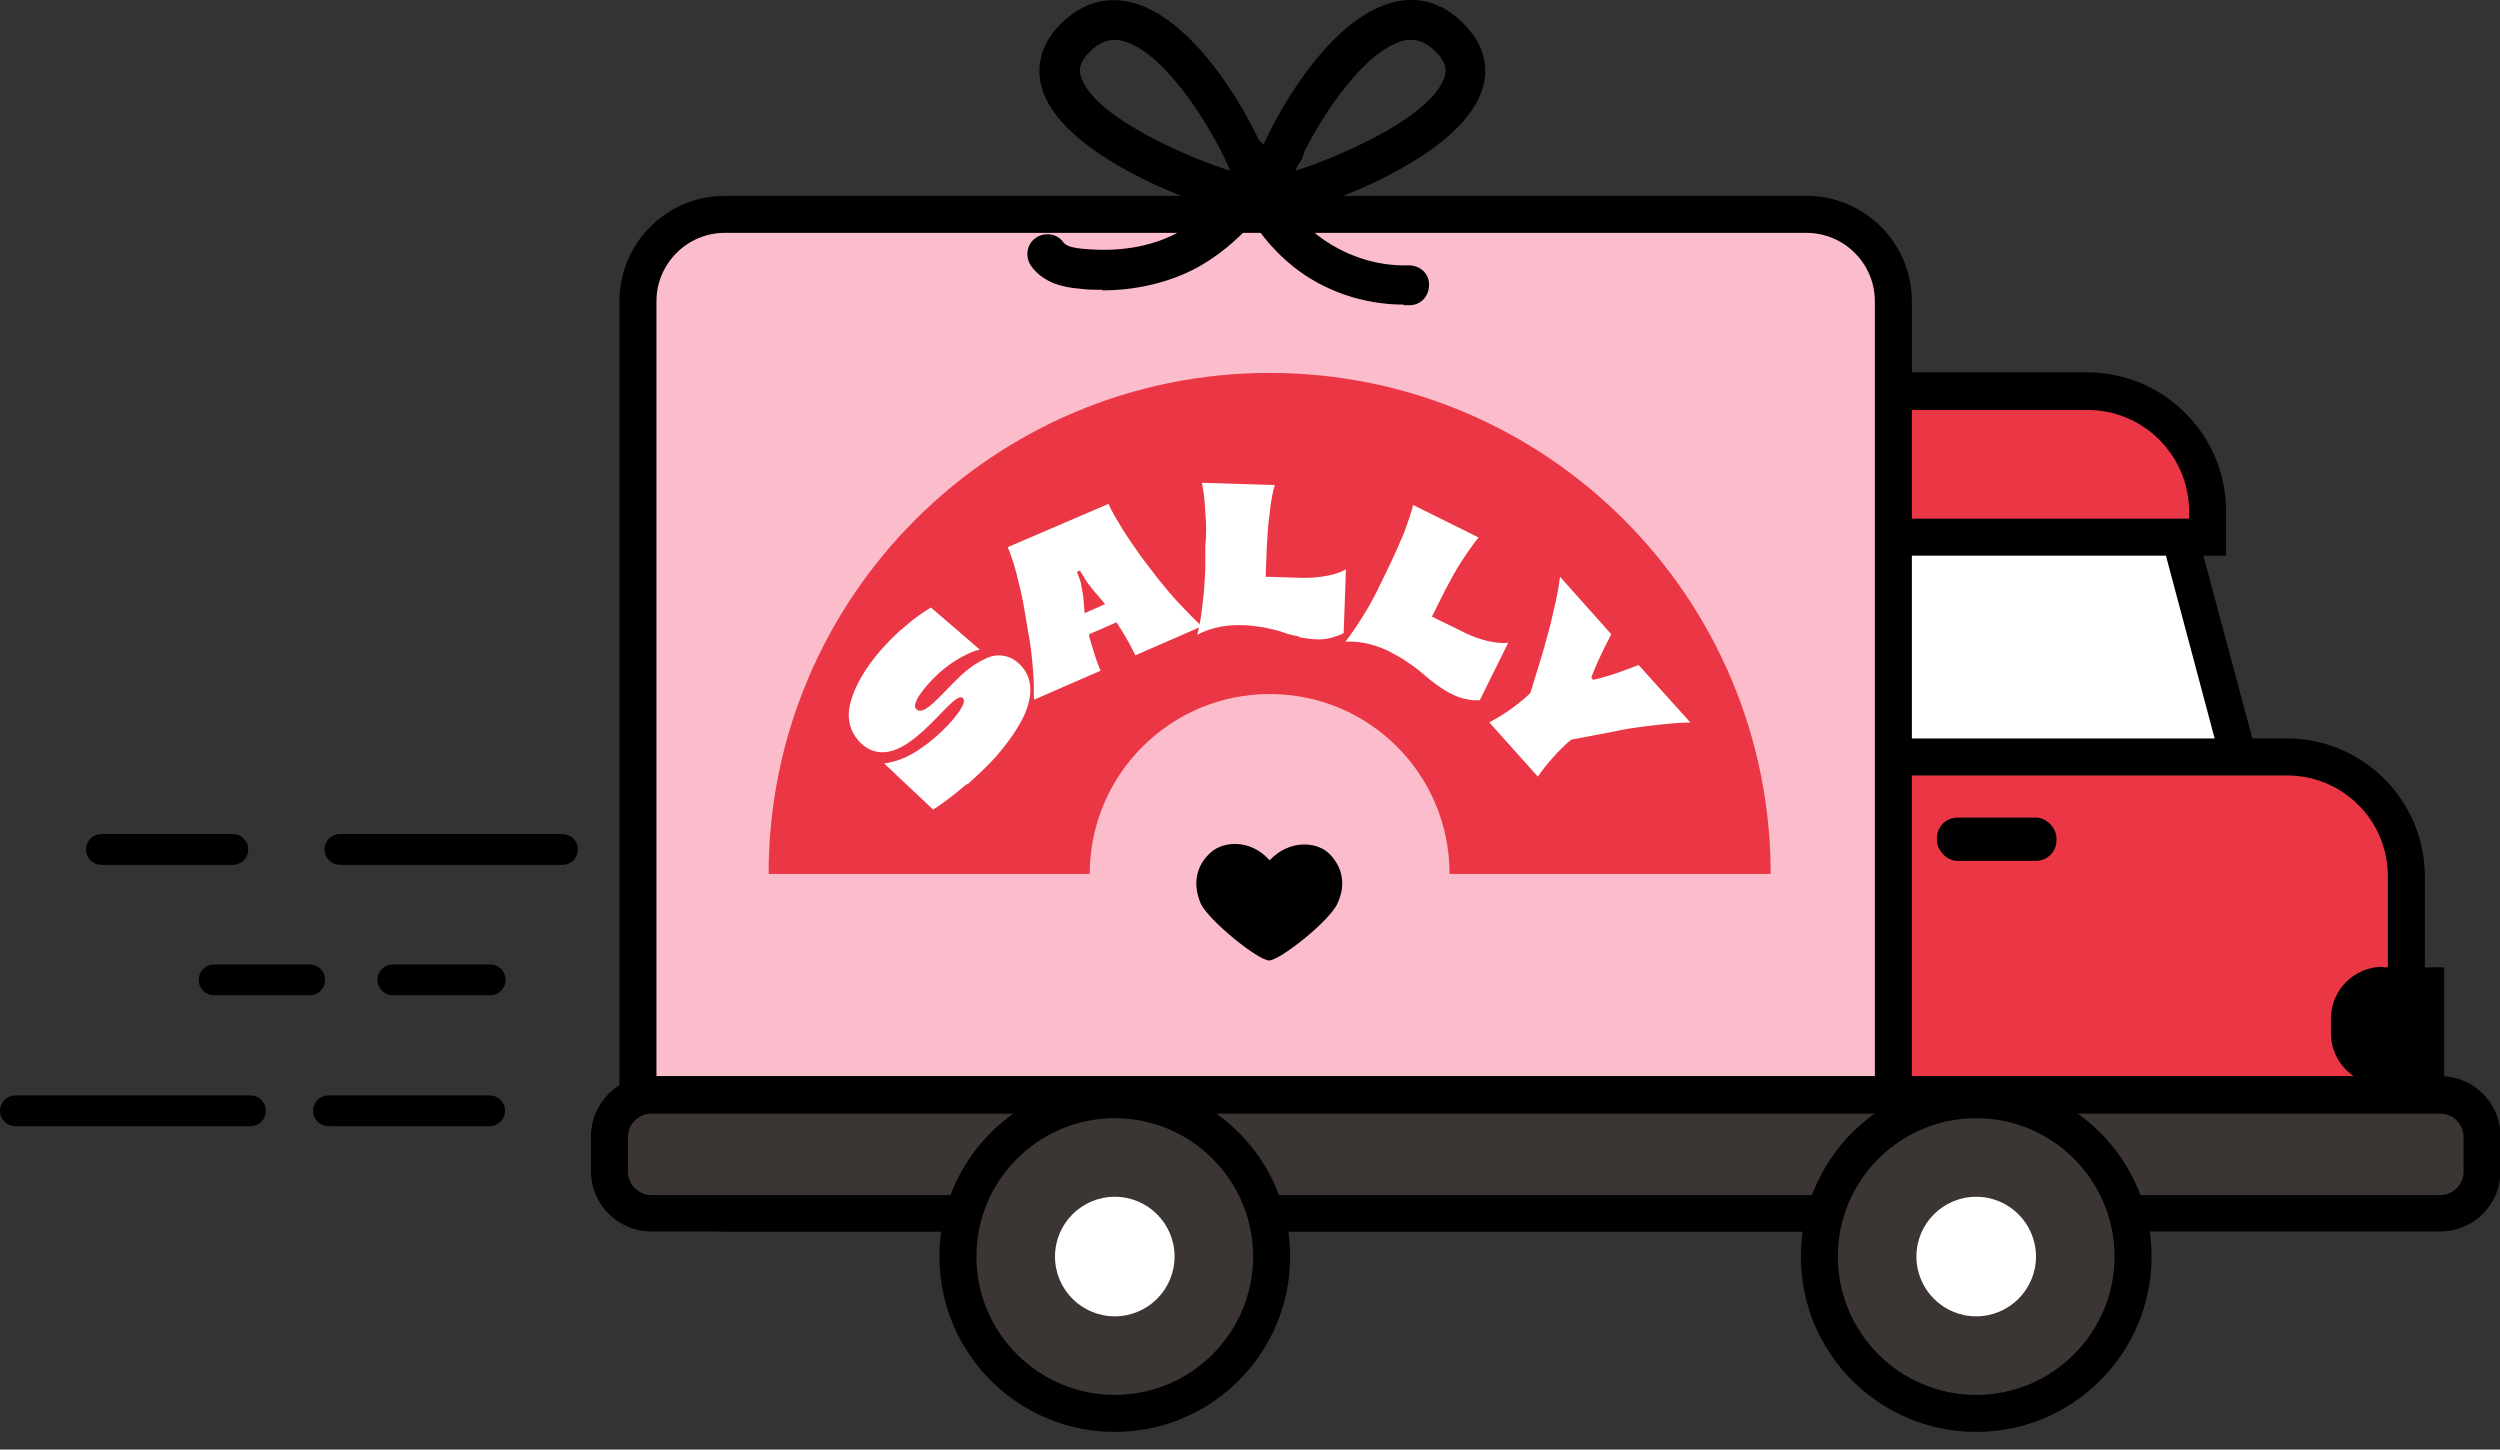 <?xml version="1.0" encoding="UTF-8"?>
<svg xmlns="http://www.w3.org/2000/svg" version="1.1" viewBox="0 0 439.1 254.6">
  <rect x="0" y="0" width="439.1" height="254.6" fill="#333333" stroke="none"/>
  <defs>
    <style>
      .cls-1 {
        fill: #eb3745;
      }

      .cls-2 {
        fill: #fff;
      }

      .cls-3 {
        fill: #fbbccb;
      }

      .cls-4 {
        fill: #3b3633;
      }
    </style>
  </defs>
  <!-- Generator: Adobe Illustrator 28.7.5, SVG Export Plug-In . SVG Version: 1.2.0 Build 176)  -->
  <g>
    <g id="Layer_1">
      <g>
        <g>
          <g>
            <g>
              <polygon class="cls-2" points="393.9 135.7 324.6 135.7 324.6 91.3 382.1 91.3 393.9 135.7"/>
              <path d="M393.9,138.9h-69.4c-1.8,0-3.2-1.5-3.2-3.2v-44.4c0-1.8,1.5-3.2,3.2-3.2h57.5c1.5,0,2.8,1,3.1,2.4l11.9,44.4c.3,1,0,2-.6,2.8-.6.8-1.6,1.3-2.6,1.3ZM327.8,132.4h61.9l-10.1-37.9h-51.8v37.9Z"/>
            </g>
            <g>
              <path class="cls-1" d="M324.6,68.7h42c11.7,0,21.2,9.5,21.2,21.2v4.5h-63.2v-25.7h0Z"/>
              <path d="M391,97.6h-69.7v-32.2h45.3c13.5,0,24.4,11,24.4,24.4v7.7ZM327.8,91.1h56.7v-1.2c0-9.9-8-17.9-17.9-17.9h-38.8v19.2Z"/>
            </g>
          </g>
          <g>
            <path class="cls-1" d="M324.8,133h76.8c11.6,0,20.9,9.4,20.9,20.9v58h-97.8v-78.9h0Z"/>
            <path d="M425.9,215.1h-104.3v-85.4h80.1c13.3,0,24.2,10.9,24.2,24.2v61.2ZM328.1,208.6h91.3v-54.7c0-9.8-7.9-17.7-17.7-17.7h-73.6v72.4Z"/>
          </g>
          <path d="M418.5,169.9h10.8v20.7h-10.8c-5,0-9.1-4.1-9.1-9.1v-2.6c0-5,4.1-9.1,9.1-9.1Z"/>
          <rect x="340.2" y="143.6" width="21" height="7.6" rx="3.6" ry="3.6"/>
        </g>
        <g>
          <path class="cls-3" d="M127.3,37.6h190c8.4,0,15.2,6.8,15.2,15.2v160.2H127.3c-8.4,0-15.2-6.8-15.2-15.2V52.9c0-8.4,6.8-15.2,15.2-15.2Z"/>
          <path d="M335.8,216.3H127.3c-10.2,0-18.5-8.3-18.5-18.5V52.9c0-10.2,8.3-18.5,18.5-18.5h190c10.2,0,18.5,8.3,18.5,18.5v163.5ZM127.3,40.9c-6.6,0-12,5.4-12,12v145c0,6.6,5.4,12,12,12h202V52.9c0-6.6-5.4-12-12-12H127.3Z"/>
        </g>
        <g>
          <rect class="cls-4" x="107.1" y="192.4" width="328.8" height="20.7" rx="7.3" ry="7.3"/>
          <path d="M428.5,216.3H114.4c-5.8,0-10.6-4.7-10.6-10.6v-6.1c0-5.8,4.7-10.6,10.6-10.6h314.2c5.8,0,10.6,4.7,10.6,10.6v6.1c0,5.8-4.7,10.6-10.6,10.6ZM114.4,195.6c-2.2,0-4.1,1.8-4.1,4.1v6.1c0,2.2,1.8,4.1,4.1,4.1h314.2c2.2,0,4.1-1.8,4.1-4.1v-6.1c0-2.2-1.8-4.1-4.1-4.1H114.4Z"/>
        </g>
        <g>
          <g>
            <g>
              <circle class="cls-4" cx="195.8" cy="220.7" r="27.5"/>
              <path d="M195.8,251.5c-17,0-30.8-13.8-30.8-30.8s13.8-30.8,30.8-30.8,30.8,13.8,30.8,30.8-13.8,30.8-30.8,30.8ZM195.8,196.4c-13.4,0-24.3,10.9-24.3,24.3s10.9,24.3,24.3,24.3,24.3-10.9,24.3-24.3-10.9-24.3-24.3-24.3Z"/>
            </g>
            <circle class="cls-2" cx="195.8" cy="220.7" r="10.5"/>
          </g>
          <g>
            <g>
              <circle class="cls-4" cx="347.1" cy="220.7" r="27.5"/>
              <path d="M347.1,251.5c-17,0-30.8-13.8-30.8-30.8s13.8-30.8,30.8-30.8,30.8,13.8,30.8,30.8-13.8,30.8-30.8,30.8ZM347.1,196.4c-13.4,0-24.3,10.9-24.3,24.3s10.9,24.3,24.3,24.3,24.3-10.9,24.3-24.3-10.9-24.3-24.3-24.3Z"/>
            </g>
            <circle class="cls-2" cx="347.1" cy="220.7" r="10.5"/>
          </g>
        </g>
        <g>
          <g>
            <path d="M221,38.1c-5.8,0-32-9-37.4-21-2-4.5-1.1-9.1,2.7-12.9h0c4-4,8.7-5.1,13.7-3.4,12.8,4.4,23.7,26.9,24.5,33.4l.4,3.7-3.7.2c0,0-.2,0-.3,0ZM195.7,7c-1.5,0-2.9.7-4.3,2.1h0c-2.2,2.2-1.9,3.7-1.3,5,2.8,6.6,17.8,13.3,26,15.9-3.3-7.7-11.1-20.1-18.2-22.6-.8-.3-1.5-.4-2.1-.4ZM188.8,6.6h0,0Z"/>
            <path d="M222.5,38.1c0,0-.2,0-.3,0l-3.7-.2.4-3.7c.8-6.5,11.7-29,24.5-33.4,5-1.8,9.8-.6,13.7,3.4h0s0,0,0,0c3.8,3.8,4.8,8.4,2.7,12.9-5.4,12-31.6,21-37.4,21ZM247.8,7c-.7,0-1.4.1-2.1.4-7.1,2.5-14.9,14.9-18.2,22.6,8.2-2.6,23.2-9.3,26-15.9.6-1.3.8-2.9-1.3-5h0c-1.4-1.4-2.8-2.1-4.3-2.1Z"/>
          </g>
          <path d="M193.7,50.9c-1.3,0-2.7,0-4.1-.2-2.6-.2-6.3-.9-8.5-4-1.1-1.6-.8-3.8.8-4.9,1.6-1.1,3.8-.8,4.9.8.3.4,1.1.9,3.4,1.1,6.1.6,11.7-.3,16.2-2.6,6.9-3.5,11.9-10.6,16.3-16.8,1.1-1.6,3.3-1.9,4.9-.8,1.6,1.1,1.9,3.3.8,4.9-4.6,6.5-10.4,14.7-18.9,19-4.6,2.3-10.1,3.6-15.9,3.6Z"/>
          <path d="M246.5,53.5c-7,0-14.1-2.4-19.5-6.8-5.7-4.6-9.9-11.3-11.3-18.5-.4-1.9.9-3.7,2.8-4.1,1.9-.4,3.7.9,4.1,2.8,1.1,5.6,4.3,10.8,8.8,14.4,4.5,3.5,10.3,5.5,16,5.3,2,0,3.6,1.4,3.6,3.4s-1.4,3.6-3.4,3.6c-.3,0-.7,0-1,0Z"/>
        </g>
        <g>
          <path class="cls-1" d="M223,65.5c-48.6,0-88,39.4-88,88h56.4c0-17.4,14.1-31.6,31.6-31.6s31.6,14.1,31.6,31.6h56.4c0-48.6-39.4-88-88-88Z"/>
          <g>
            <path class="cls-2" d="M169.7,137.8c-2.1,1.8-4.1,3.3-5.8,4.4l-8.6-8.1c2.1-.3,4.2-1.1,6.2-2.5,2.1-1.4,3.9-3,5.6-4.9,1.9-2.2,2.6-3.6,2-4.1-1.9-1.7-10.6,14.3-17.7,8.1-2.1-1.9-2.8-4.5-2-7.4.8-2.9,2.6-6,5.3-9.1,1.3-1.5,2.7-2.9,4.4-4.3,1.6-1.4,3.1-2.4,4.4-3.2l8.6,7.4c-1.4.3-3,1.1-4.7,2.2-1.8,1.2-3.3,2.6-4.6,4.1-.8,1-1.5,1.8-1.8,2.6-.4.8-.4,1.3,0,1.6,1.3,1.2,4.1-2.4,7.3-5.5,1.6-1.6,3.5-2.9,5.2-3.6s3.7-.5,5.3.9c2.6,2.3,2.7,5.4,1.2,9-1.1,2.4-2.7,4.7-4.9,7.3-1.3,1.5-3,3.1-5.1,5Z"/>
            <path class="cls-2" d="M181.6,122.7c0-1.5,0-3.3-.2-5.5-.2-2.2-.4-4.2-.8-6.1l-.7-4.2c-.3-1.9-.8-3.9-1.3-5.9s-1.1-3.7-1.6-4.9l17.7-7.6c.5,1.2,1.4,2.7,2.5,4.5,1.1,1.8,2.3,3.4,3.4,5l2.6,3.4c1.2,1.5,2.5,3.1,4,4.7,1.5,1.6,2.8,2.9,3.9,3.9l-11.7,5.1c-.6-1.3-1.6-3.2-3.1-5.5l-.2-.3-4.8,2.1v.4c.8,2.7,1.4,4.7,2,6l-11.7,5.1ZM190.5,107.7l3.6-1.6-1.7-2c-.6-.7-1-1.2-1.5-1.9-.2-.3-.3-.5-.4-.6,0-.1-.2-.4-.4-.7-.2-.3-.4-.6-.4-.7l-.5.2c0,.3.2.7.4,1.2.2.6.3.9.3,1.2.1.5.3,1.4.4,2.3l.2,2.6Z"/>
            <path class="cls-2" d="M228.2,111.8c-1.2-.2-2.2-.5-3-.8-.8-.3-1.9-.5-3.2-.8-1.3-.2-2.6-.4-4-.4-3.4-.1-6.1.8-7.7,1.7.3-1.3.7-3.1.9-5.3.3-2.2.4-4.3.5-6.2v-4.1c.2-1.9.2-3.8,0-5.9-.1-2.1-.3-3.8-.6-5.2l12.8.4c-.4,1.3-.7,3-.9,5-.3,2-.4,4-.5,5.9l-.2,5.2,6.6.2c3,0,5.8-.5,7.5-1.5l-.4,11.2c-.1,0-.3.2-.6.3-.3.1-.8.3-1.5.5-.8.2-1.5.3-2.3.3-1.2,0-2.4-.2-3.5-.4Z"/>
            <path class="cls-2" d="M252.5,120.4c-1-.7-1.8-1.4-2.4-1.9-.7-.6-1.5-1.3-2.6-2-1.1-.8-2.2-1.4-3.5-2.1-3.1-1.5-5.8-1.8-7.7-1.7.9-1.1,1.9-2.6,3.1-4.5,1.2-1.9,2.2-3.8,3-5.5l1.8-3.7c.8-1.7,1.6-3.5,2.4-5.4.7-1.9,1.3-3.6,1.6-4.9l11.5,5.7c-.9,1.1-1.9,2.5-3,4.2-1.1,1.7-2,3.4-2.9,5.1l-2.3,4.6,5.9,2.9c2.7,1.3,5.5,1.9,7.5,1.7l-5,10.1c-.2,0-.4,0-.7,0-.3,0-.8,0-1.6-.2-.8-.1-1.5-.4-2.2-.7-1.1-.5-2.1-1.1-3-1.8Z"/>
            <path class="cls-2" d="M261.7,126.8c2.5-1.3,4.7-2.9,6.7-4.7l.4-.4,2.2-7.2c.6-2.2,1.3-4.5,1.8-6.9.6-2.5,1-4.5,1.2-6.3l9,10.1c-1.3,2.5-2.4,4.8-3.2,6.8l-.3.8.3.4.9-.2c2-.5,4.3-1.3,7.1-2.4l9.1,10.1c-1.8,0-3.9.2-6.5.5-2.5.3-4.9.6-7,1.1l-7.4,1.4-.5.4c-1.9,1.7-3.7,3.7-5.4,6.1l-8.5-9.5Z"/>
          </g>
        </g>
        <path d="M233.2,149.7c-2.1-1.8-6.7-2.3-10.2,1.4-3.4-3.8-8.1-3.3-10.2-1.5-2.7,2.3-3.4,5.6-1.9,9.1,1.4,3,10.1,10,12,10s10.7-7,12-10c1.6-3.4.9-6.7-1.8-9.1Z"/>
        <path d="M98.8,151.9h-39.1c-1.5,0-2.7-1.2-2.7-2.7s1.2-2.7,2.7-2.7h39.1c1.5,0,2.7,1.2,2.7,2.7s-1.2,2.7-2.7,2.7Z"/>
        <path d="M40.9,151.9h-23.1c-1.5,0-2.7-1.2-2.7-2.7s1.2-2.7,2.7-2.7h23.1c1.5,0,2.7,1.2,2.7,2.7s-1.2,2.7-2.7,2.7Z"/>
        <path d="M86.1,174.8h-17.1c-1.5,0-2.7-1.2-2.7-2.7s1.2-2.7,2.7-2.7h17.1c1.5,0,2.7,1.2,2.7,2.7s-1.2,2.7-2.7,2.7Z"/>
        <path d="M54.4,174.8h-16.8c-1.5,0-2.7-1.2-2.7-2.7s1.2-2.7,2.7-2.7h16.8c1.5,0,2.7,1.2,2.7,2.7s-1.2,2.7-2.7,2.7Z"/>
        <path d="M86,197.8h-28.3c-1.5,0-2.7-1.2-2.7-2.7s1.2-2.7,2.7-2.7h28.3c1.5,0,2.7,1.2,2.7,2.7s-1.2,2.7-2.7,2.7Z"/>
        <path d="M44,197.8H2.7c-1.5,0-2.7-1.2-2.7-2.7s1.2-2.7,2.7-2.7h41.3c1.5,0,2.7,1.2,2.7,2.7s-1.2,2.7-2.7,2.7Z"/>
      </g>
    </g>
  </g>
</svg>